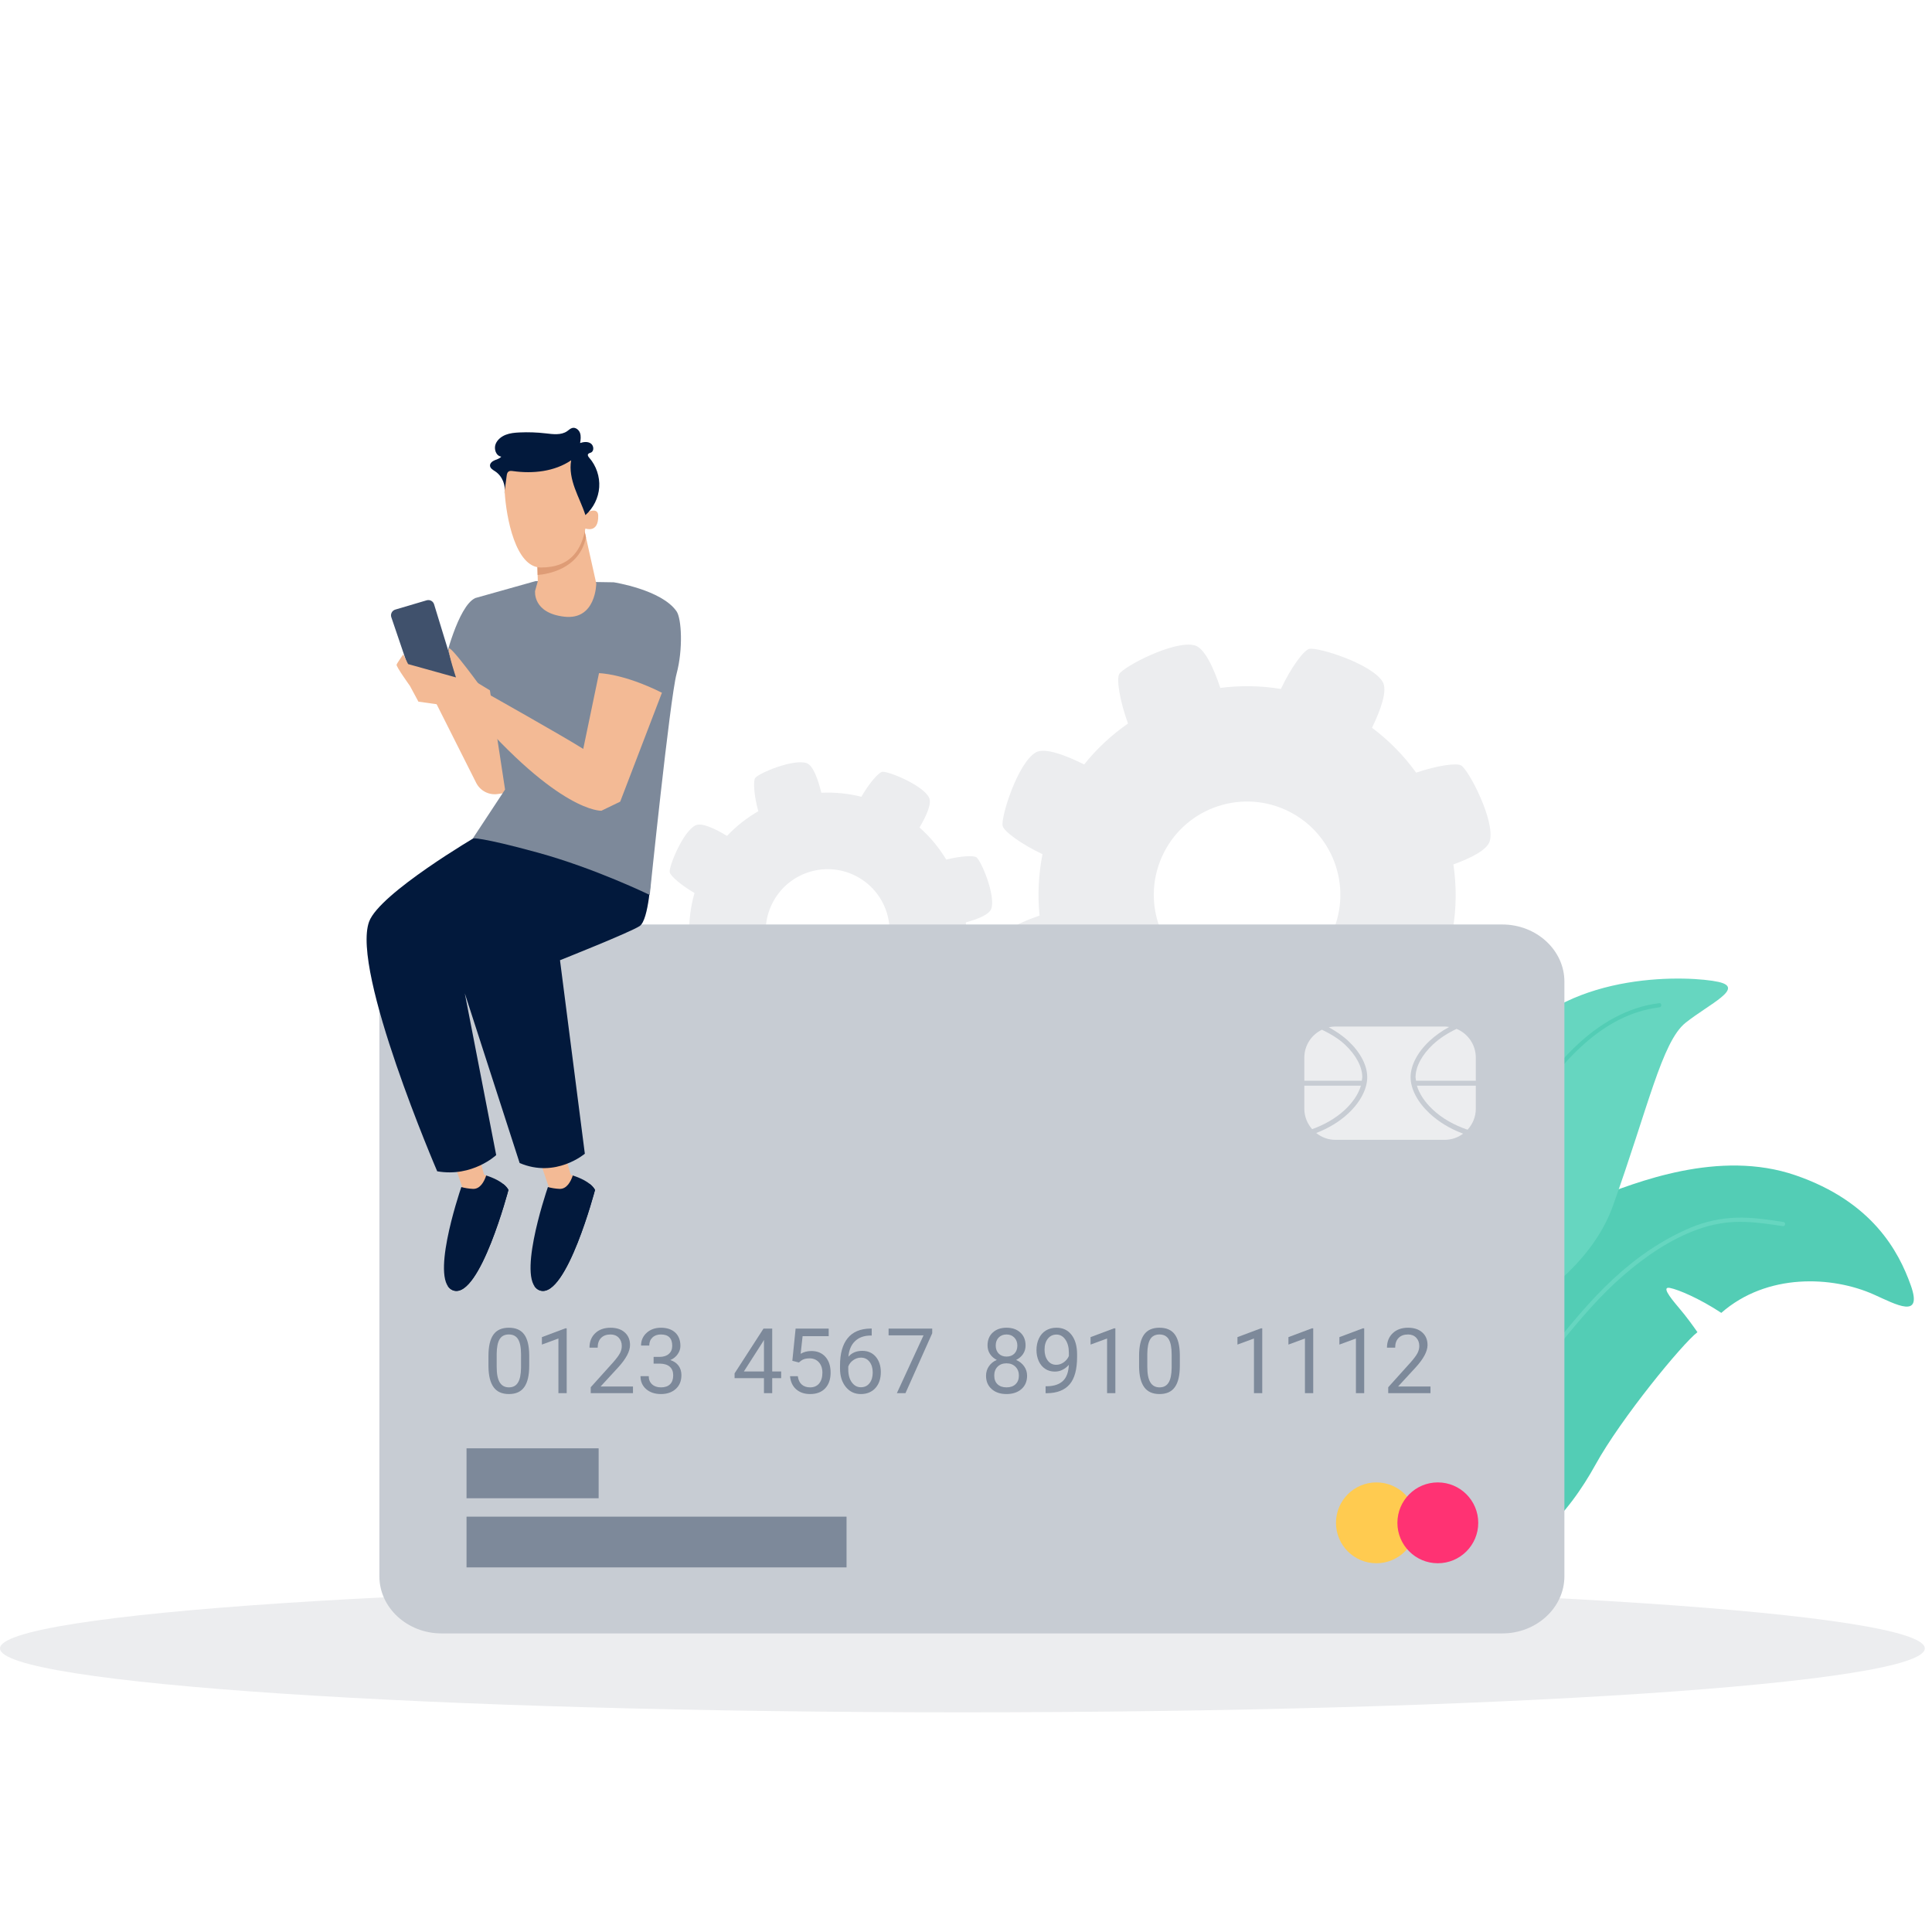 <svg fill="none" height="304" viewBox="0 0 304 304" width="304" xmlns="http://www.w3.org/2000/svg"><path d="m0 0h304v304h-304z" fill="#fff"/><g clip-rule="evenodd" fill-rule="evenodd"><path d="m302.87 259.378c0 5.554-67.799 10.056-151.435 10.056-83.635 0-151.435-4.502-151.435-10.056s67.8-10.056 151.435-10.056c83.636 0 151.435 4.502 151.435 10.056z" fill="#ecedef"/><path d="m138.758 151.231c-2.607 4.709-8.537 6.413-13.246 3.806-4.708-2.606-6.412-8.537-3.805-13.246 2.607-4.708 8.537-6.412 13.245-3.805 4.709 2.607 6.413 8.537 3.806 13.245zm.071-29.785c-.576.089-2.048 1.766-3.294 3.924-2.084-.524-4.204-.728-6.298-.631-.519-2.116-1.288-4.293-2.304-4.655-2.063-.735-7.549 1.579-8.098 2.327-.351.478-.194 2.779.482 5.235-1.797 1.038-3.459 2.338-4.921 3.884-1.867-1.132-3.96-2.135-4.936-1.671-1.978.939-4.221 6.454-4.081 7.371.088.574 1.755 2.039 3.903 3.282-.602 2.099-.875 4.244-.838 6.367-2.042.518-4.078 1.268-4.427 2.247-.734 2.063 1.579 7.549 2.326 8.098.445.327 2.467.214 4.723-.347 1.057 1.959 2.417 3.768 4.065 5.349-.985 1.71-1.756 3.493-1.339 4.373.94 1.978 6.454 4.221 7.371 4.081.517-.079 1.753-1.435 2.901-3.269 2.282.676 4.621.963 6.93.881.506 1.795 1.195 3.44 2.066 3.75 2.062.734 7.548-1.579 8.097-2.327.303-.411.228-2.171-.228-4.217 2.035-1.144 3.899-2.626 5.505-4.415 1.623.908 3.265 1.579 4.098 1.184 1.978-.94 4.222-6.454 4.081-7.371-.079-.518-1.441-1.759-3.282-2.909.59-2.265.793-4.578.647-6.853 1.89-.512 3.673-1.224 3.997-2.135.735-2.062-1.578-7.548-2.326-8.097-.447-.328-2.486-.213-4.756.355-1.122-1.863-2.531-3.573-4.208-5.055 1.066-1.798 1.958-3.744 1.515-4.676-.939-1.977-6.455-4.22-7.371-4.08z" fill="#fff"/><path d="m138.758 151.231c-2.607 4.709-8.537 6.413-13.246 3.806-4.708-2.606-6.412-8.537-3.805-13.246 2.607-4.708 8.537-6.412 13.245-3.805 4.709 2.607 6.413 8.537 3.806 13.245zm.071-29.785c-.576.089-2.048 1.766-3.294 3.924-2.084-.524-4.204-.728-6.298-.631-.519-2.116-1.288-4.293-2.304-4.655-2.063-.735-7.549 1.579-8.098 2.327-.351.478-.194 2.779.482 5.235-1.797 1.038-3.459 2.338-4.921 3.884-1.867-1.132-3.96-2.135-4.936-1.671-1.978.939-4.221 6.454-4.081 7.371.088.574 1.755 2.039 3.903 3.282-.602 2.099-.875 4.244-.838 6.367-2.042.518-4.078 1.268-4.427 2.247-.734 2.063 1.579 7.549 2.326 8.098.445.327 2.467.214 4.723-.347 1.057 1.959 2.417 3.768 4.065 5.349-.985 1.71-1.756 3.493-1.339 4.373.94 1.978 6.454 4.221 7.371 4.081.517-.079 1.753-1.435 2.901-3.269 2.282.676 4.621.963 6.93.881.506 1.795 1.195 3.44 2.066 3.75 2.062.734 7.548-1.579 8.097-2.327.303-.411.228-2.171-.228-4.217 2.035-1.144 3.899-2.626 5.505-4.415 1.623.908 3.265 1.579 4.098 1.184 1.978-.94 4.222-6.454 4.081-7.371-.079-.518-1.441-1.759-3.282-2.909.59-2.265.793-4.578.647-6.853 1.89-.512 3.673-1.224 3.997-2.135.735-2.062-1.578-7.548-2.326-8.097-.447-.328-2.486-.213-4.756.355-1.122-1.863-2.531-3.573-4.208-5.055 1.066-1.798 1.958-3.744 1.515-4.676-.939-1.977-6.455-4.22-7.371-4.08z" fill="#ecedef"/><path d="m209.612 146.818c-3.325 7.392-12.013 10.689-19.405 7.364-7.391-3.324-10.688-12.013-7.363-19.405s12.013-10.688 19.404-7.363c7.392 3.325 10.689 12.012 7.364 19.404zm-3.609-44.713c-.853.205-2.853 2.906-4.454 6.301-3.193-.526-6.4-.568-9.531-.161-1.042-3.112-2.468-6.283-4.039-6.7-3.187-.845-11.132 3.312-11.863 4.502-.467.762.057 4.196 1.377 7.798-2.568 1.782-4.9 3.939-6.9 6.443-2.944-1.467-6.21-2.71-7.617-1.893-2.851 1.656-5.53 10.213-5.205 11.572.203.851 2.888 2.842 6.267 4.439-.642 3.225-.785 6.478-.463 9.66-3 1.032-5.963 2.411-6.365 3.925-.845 3.187 3.312 11.132 4.502 11.862.709.436 3.728.014 7.045-1.109 1.83 2.807 4.098 5.353 6.768 7.521-1.266 2.689-2.2 5.461-1.464 6.729 1.656 2.851 10.213 5.53 11.571 5.206.766-.184 2.451-2.372 3.945-5.268 3.51.73 7.056.869 10.511.457.984 2.632 2.223 5.014 3.569 5.37 3.186.845 11.131-3.31 11.862-4.501.402-.655.071-3.287-.869-6.301 2.912-1.972 5.524-4.428 7.711-7.313 2.55 1.161 5.098 1.962 6.299 1.265 2.851-1.656 5.53-10.213 5.205-11.571-.183-.767-2.383-2.46-5.289-3.956.603-3.473.62-6.97.116-10.366 2.774-1.003 5.36-2.295 5.733-3.702.845-3.187-3.31-11.132-4.501-11.862-.712-.438-3.757-.01-7.094 1.126-1.916-2.657-4.244-5.047-6.945-7.063 1.375-2.831 2.47-5.862 1.69-7.205-1.656-2.851-10.214-5.53-11.572-5.205z" fill="#fff"/><path d="m209.612 146.818c-3.325 7.392-12.013 10.689-19.405 7.364-7.391-3.324-10.688-12.013-7.363-19.405s12.013-10.688 19.404-7.363c7.392 3.325 10.689 12.012 7.364 19.404zm-3.609-44.713c-.853.205-2.853 2.906-4.454 6.301-3.193-.526-6.4-.568-9.531-.161-1.042-3.112-2.468-6.283-4.039-6.7-3.187-.845-11.132 3.312-11.863 4.502-.467.762.057 4.196 1.377 7.798-2.568 1.782-4.9 3.939-6.9 6.443-2.944-1.467-6.21-2.71-7.617-1.893-2.851 1.656-5.53 10.213-5.205 11.572.203.851 2.888 2.842 6.267 4.439-.642 3.225-.785 6.478-.463 9.66-3 1.032-5.963 2.411-6.365 3.925-.845 3.187 3.312 11.132 4.502 11.862.709.436 3.728.014 7.045-1.109 1.83 2.807 4.098 5.353 6.768 7.521-1.266 2.689-2.2 5.461-1.464 6.729 1.656 2.851 10.213 5.53 11.571 5.206.766-.184 2.451-2.372 3.945-5.268 3.51.73 7.056.869 10.511.457.984 2.632 2.223 5.014 3.569 5.37 3.186.845 11.131-3.31 11.862-4.501.402-.655.071-3.287-.869-6.301 2.912-1.972 5.524-4.428 7.711-7.313 2.55 1.161 5.098 1.962 6.299 1.265 2.851-1.656 5.53-10.213 5.205-11.571-.183-.767-2.383-2.46-5.289-3.956.603-3.473.62-6.97.116-10.366 2.774-1.003 5.36-2.295 5.733-3.702.845-3.187-3.31-11.132-4.501-11.862-.712-.438-3.757-.01-7.094 1.126-1.916-2.657-4.244-5.047-6.945-7.063 1.375-2.831 2.47-5.862 1.69-7.205-1.656-2.851-10.214-5.53-11.572-5.205z" fill="#ecedef"/><path d="m250.82 188.604c6.566-2.558 19.675-7.814 31.72-3.669 12.044 4.146 16.217 11.942 18.126 17.322 1.909 5.379-2.309 3.01-5.802 1.443-6.543-2.933-16.833-3.417-24.018 2.88-3.485-2.296-6.774-3.668-8.074-3.921-1.3-.254-.141 1.308 1.363 3.074 1.277 1.498 2.287 2.925 2.958 3.884-2.331 1.775-12.007 13.523-16.057 20.874-4.049 7.352-11.512 16.626-20.885 14.805-9.373-1.82-15.86-16.847-10.653-27.143 5.207-10.295 21.32-25.653 31.322-29.549z" fill="#53cdb5"/><path d="m280.513 192.931c-2.238-.344-4.485-.673-6.755-.675-2.282-.003-4.514.427-6.657 1.202-4.287 1.549-8.178 4.223-11.607 7.185-7.211 6.231-12.32 14.439-18.878 21.291-3.527 3.686-7.513 6.86-11.922 9.429-4.128 2.405-8.851 4.265-13.709 3.773-.425-.042-.308-.695.115-.651 4.596.464 9.055-1.306 12.984-3.531 4.039-2.289 7.725-5.153 11.018-8.42 6.726-6.673 11.783-14.837 18.741-21.293 3.602-3.343 7.678-6.179 12.22-8.088 2.265-.951 4.677-1.468 7.129-1.549 2.492-.083 4.981.297 7.436.675.422.065.306.717-.115.652z" fill="#66d6c0"/><path d="m253.779 189.777c5.526-15.391 7.712-25.876 11.449-28.848 3.736-2.971 9.422-5.488 5.16-6.429-4.262-.94-23.099-1.925-32.483 9.682-9.383 11.607-14.909 34.592-25.458 41.341-10.55 6.749-2.129 9.444 4.653 8.974 8.563-.591 31.152-9.327 36.679-24.72z" fill="#66d6c0"/><path d="m261.083 158.511c-9.069 1.095-15.554 8.843-20.34 15.947-5.271 7.825-9.608 16.759-17.066 22.816-2.148 1.744-4.542 3.055-6.936 4.419-2.19 1.248-4.696 2.544-7.287 1.946-.416-.097-.24-.735.176-.639 2.321.536 4.585-.653 6.552-1.753 1.962-1.095 3.934-2.171 5.764-3.48 3.982-2.847 7.1-6.73 9.88-10.714 5.279-7.569 9.391-16.047 16.159-22.473 3.631-3.449 8.058-6.123 13.098-6.731.423-.052.418.611 0 .662z" fill="#53cdb5"/><path d="m236.387 257.018h-166.919c-5.374 0-9.771-4.043-9.771-8.984v-93.582c0-4.942 4.397-8.984 9.771-8.984h166.919c5.374 0 9.771 4.042 9.771 8.984v93.582c0 4.941-4.397 8.984-9.771 8.984z" fill="#c7ccd3"/><path d="m224.908 175.159c-1.869-1.756-2.948-3.818-2.951-5.657-.003-1.872 1.099-3.967 3.021-5.751.907-.841 1.935-1.554 3.047-2.156-.23-.033-.459-.071-.698-.071h-17.201c-.359 0-.706.044-1.042.117 1.129.616 2.184 1.326 3.099 2.186 1.873 1.757 2.948 3.818 2.951 5.654.003 1.872-1.099 3.967-3.021 5.752-1.415 1.311-3.129 2.32-5.011 3.046.834.662 1.876 1.075 3.024 1.075h17.201c1.09 0 2.087-.37 2.9-.972-2.018-.744-3.831-1.827-5.319-3.223z" fill="#ecedef"/><path d="m214.273 170.05c.023-.189.081-.385.081-.569-.003-1.623-.989-3.477-2.704-5.088-1.03-.967-2.296-1.719-3.644-2.367-1.635.792-2.771 2.452-2.771 4.39v3.634z" fill="#ecedef"/><path d="m205.235 170.83v3.632c0 1.236.473 2.35 1.228 3.211 1.948-.7 3.712-1.708 5.12-3.012 1.299-1.205 2.181-2.546 2.558-3.831z" fill="#ecedef"/><path d="m222.949 170.83c.372 1.26 1.231 2.576 2.495 3.76 1.485 1.397 3.377 2.458 5.475 3.17.8-.871 1.299-2.022 1.299-3.298v-3.632z" fill="#ecedef"/><path d="m232.218 170.05v-3.634c0-2.04-1.25-3.785-3.025-4.519-1.375.645-2.631 1.449-3.686 2.426-1.763 1.635-2.774 3.523-2.77 5.179 0 .178.056.366.079.548z" fill="#ecedef"/><path d="m216.576 245.978c-3.512 0-6.36-2.848-6.36-6.36 0-3.513 2.848-6.361 6.36-6.361 3.514 0 6.361 2.848 6.361 6.361 0 3.512-2.847 6.36-6.361 6.36z" fill="#ffcb50"/><path d="m232.602 239.618c0 3.512-2.847 6.36-6.361 6.36-3.512 0-6.36-2.848-6.36-6.36 0-3.513 2.848-6.361 6.36-6.361 3.514 0 6.361 2.848 6.361 6.361z" fill="#ff3273"/><path d="m73.408 235.751h20.787v-7.858h-20.787z" fill="#7d899a"/><path d="m73.408 246.628h59.796v-7.981h-59.796z" fill="#7d899a"/><path d="m81.985 213.117c0-1.093-.158-1.888-.465-2.39-.307-.497-.791-.749-1.455-.749-.661 0-1.144.252-1.447.745-.302.501-.455 1.264-.465 2.297v2.064c0 1.098.158 1.907.479 2.432.316.521.8.786 1.446.786.637 0 1.111-.246 1.418-.744.312-.488.47-1.264.488-2.325zm1.288 1.763c0 1.516-.256 2.637-.777 3.372-.511.734-1.321 1.102-2.418 1.102-1.084 0-1.888-.358-2.409-1.08-.521-.715-.791-1.79-.81-3.217v-1.721c0-1.497.261-2.604.777-3.329.516-.726 1.325-1.089 2.428-1.089 1.093 0 1.897.349 2.413 1.051.516.698.781 1.781.795 3.237z" fill="#7d899a"/><path d="m89.169 219.214h-1.302v-8.603l-2.599.958v-1.172l3.697-1.386h.204z" fill="#7d899a"/><path d="m99.6 219.214h-6.649v-.93l3.515-3.906c.516-.586.879-1.069 1.074-1.437.2-.372.298-.754.298-1.148 0-.531-.163-.963-.479-1.303-.326-.339-.753-.511-1.284-.511-.642 0-1.144.181-1.497.548-.358.363-.535.875-.535 1.526h-1.288c0-.939.298-1.693.902-2.27.6-.576 1.404-.865 2.418-.865.94 0 1.688.247 2.237.744.549.493.823 1.154.823 1.977 0 1-.637 2.19-1.911 3.571l-2.721 2.953h5.097z" fill="#7d899a"/><path d="m102.845 213.508h.972c.605-.009 1.088-.167 1.433-.479.353-.311.525-.735.525-1.265 0-1.19-.59-1.785-1.781-1.785-.558 0-1 .158-1.335.479-.33.316-.497.739-.497 1.264h-1.293c0-.804.298-1.474.883-2.004.591-.535 1.34-.8 2.242-.8.958 0 1.711.256 2.255.763s.814 1.209.814 2.112c0 .441-.139.869-.428 1.283-.284.414-.674.725-1.167.93.558.176.991.469 1.293.874.307.414.46.912.46 1.502 0 .912-.302 1.637-.893 2.172-.599.535-1.372.8-2.325.8s-1.73-.261-2.325-.772c-.6-.521-.897-1.2-.897-2.046h1.297c0 .534.177.962.521 1.283.353.321.818.483 1.404.483.623 0 1.098-.162 1.433-.492.325-.321.492-.791.492-1.4 0-.59-.181-1.042-.544-1.362-.362-.312-.888-.475-1.567-.484h-.972z" fill="#7d899a"/><path d="m117.048 215.801h3.162v-4.976l-.153.279zm4.459 0h1.409v1.056h-1.409v2.357h-1.297v-2.357h-4.623v-.758l4.548-7.041h1.372z" fill="#7d899a"/><path d="m124.674 214.122.516-5.064h5.204v1.19h-4.106l-.307 2.772c.493-.293 1.06-.437 1.693-.437.925 0 1.66.302 2.204.916.544.609.818 1.437.818 2.479 0 1.046-.283 1.869-.851 2.474-.562.6-1.353.902-2.367.902-.897 0-1.632-.247-2.195-.744-.571-.498-.892-1.191-.972-2.065h1.224c.074.581.283 1.019.618 1.312.335.297.777.446 1.325.446.6 0 1.07-.204 1.414-.614.339-.409.512-.977.512-1.697 0-.679-.186-1.223-.554-1.637-.372-.409-.86-.619-1.474-.619-.567 0-1.005.126-1.33.372l-.34.279z" fill="#7d899a"/><path d="m135.472 213.624c-.442 0-.851.135-1.219.4-.376.265-.632.6-.776.995v.475c0 .837.19 1.516.562 2.027.382.512.847.763 1.414.763.577 0 1.037-.209 1.367-.642.335-.423.503-.986.503-1.679 0-.697-.173-1.26-.507-1.692-.34-.428-.786-.647-1.344-.647zm1.693-4.576v1.098h-.233c-1.004.019-1.809.316-2.4.893-.599.576-.944 1.385-1.032 2.437.53-.614 1.26-.921 2.186-.921.884 0 1.59.311 2.12.93.526.628.791 1.432.791 2.418 0 1.042-.284 1.879-.856 2.511-.567.623-1.334.94-2.288.94-.976 0-1.762-.373-2.367-1.121-.604-.744-.907-1.707-.907-2.884v-.497c0-1.869.4-3.297 1.196-4.283.8-.991 1.985-1.492 3.562-1.521z" fill="#7d899a"/><path d="m146.684 209.784-4.208 9.43h-1.354l4.195-9.096h-5.497v-1.06h6.864z" fill="#7d899a"/><path d="m158.379 209.979c-.507 0-.916.158-1.227.47-.317.316-.475.744-.475 1.279 0 .52.158.934.465 1.255.312.316.725.474 1.237.474.521 0 .93-.158 1.242-.474.306-.321.46-.735.46-1.255 0-.512-.158-.935-.479-1.261-.321-.325-.73-.488-1.223-.488zm1.944 6.464c0-.563-.181-1.028-.544-1.386-.358-.358-.833-.539-1.409-.539-.586 0-1.051.181-1.4.53-.354.358-.526.823-.526 1.395 0 .581.168 1.032.512 1.363.34.329.814.497 1.423.497.605 0 1.079-.168 1.423-.502.344-.331.521-.782.521-1.358zm1.051-4.734c0 .506-.135.958-.4 1.353-.27.395-.632.702-1.088.925.53.233.953.563 1.26 1 .312.437.465.935.465 1.484 0 .883-.297 1.581-.888 2.101-.595.521-1.377.782-2.344.782-.976 0-1.758-.261-2.343-.787-.591-.52-.884-1.217-.884-2.096 0-.544.149-1.042.451-1.484.298-.442.712-.777 1.241-1.005-.45-.223-.804-.53-1.065-.925-.26-.395-.39-.846-.39-1.348 0-.856.275-1.535.823-2.037.549-.502 1.269-.754 2.167-.754.893 0 1.619.252 2.167.754.554.502.828 1.181.828 2.037z" fill="#7d899a"/><path d="m166.197 214.75c.427 0 .827-.13 1.195-.4.363-.261.628-.59.795-.981v-.516c0-.846-.181-1.535-.549-2.065-.367-.53-.832-.795-1.395-.795-.567 0-1.023.219-1.367.651-.344.437-.516 1.009-.516 1.721 0 .692.167 1.264.498 1.711.334.451.781.674 1.339.674zm1.985 0c-.269.321-.59.577-.967.772-.372.195-.786.298-1.233.298-.585 0-1.092-.145-1.529-.438-.433-.284-.767-.692-1.009-1.214-.233-.525-.354-1.102-.354-1.734 0-.679.131-1.293.386-1.832.261-.549.628-.963 1.102-1.251s1.023-.433 1.656-.433c1.004 0 1.799.377 2.376 1.126.581.753.87 1.776.87 3.073v.377c0 1.977-.391 3.418-1.172 4.33-.781.907-1.963 1.376-3.534 1.399h-.251v-1.097h.269c1.065-.018 1.884-.298 2.456-.832.572-.535.883-1.386.934-2.544z" fill="#7d899a"/><path d="m175.502 219.214h-1.303v-8.603l-2.599.958v-1.172l3.697-1.386h.205z" fill="#7d899a"/><path d="m184.361 213.118c0-1.093-.159-1.888-.466-2.39-.307-.498-.79-.749-1.455-.749-.66 0-1.144.251-1.447.744-.302.502-.455 1.265-.465 2.297v2.065c0 1.097.159 1.907.48 2.432.316.521.799.786 1.446.786.637 0 1.111-.246 1.418-.744.312-.488.47-1.265.489-2.325zm1.287 1.762c0 1.516-.256 2.637-.777 3.372-.511.734-1.32 1.102-2.418 1.102-1.083 0-1.888-.358-2.408-1.08-.522-.715-.791-1.79-.81-3.217v-1.721c0-1.497.261-2.604.777-3.329.516-.726 1.325-1.089 2.427-1.089 1.093 0 1.897.349 2.414 1.051.516.698.781 1.781.795 3.237z" fill="#7d899a"/><path d="m198.614 219.214h-1.303v-8.603l-2.599.958v-1.172l3.697-1.386h.205z" fill="#7d899a"/><path d="m206.635 219.214h-1.302v-8.603l-2.599.958v-1.172l3.696-1.386h.205z" fill="#7d899a"/><path d="m214.657 219.214h-1.302v-8.603l-2.6.958v-1.172l3.697-1.386h.205z" fill="#7d899a"/><path d="m225.087 219.214h-6.65v-.93l3.516-3.906c.516-.586.879-1.069 1.074-1.437.2-.372.298-.754.298-1.148 0-.531-.163-.963-.479-1.303-.326-.339-.754-.511-1.284-.511-.642 0-1.144.181-1.497.548-.358.363-.535.875-.535 1.526h-1.288c0-.939.297-1.693.902-2.27.599-.576 1.404-.865 2.418-.865.939 0 1.688.247 2.237.744.549.493.823 1.154.823 1.977 0 1-.637 2.19-1.911 3.571l-2.721 2.953h5.097z" fill="#7d899a"/><path d="m72.499 187.297c.294.013.602.066.926.174 1.069.357 2.055-.016 3.051-.417.037-.451.058-.908.052-1.389-.003-.248.019-.481.06-.7-.252-.079-.413-.121-.413-.121l-1.411-4.992-4.342.217 2.28 6.621s-.077.222-.203.607z" fill="#f3ba95"/><path d="m76.504 184.964c-.312.942-.94 2.156-2.092 2.106-.69-.03-1.311-.149-1.824-.286-.414 1.217-5.107 15.258-1.161 16.297 4.124 1.085 8.575-15.848 8.575-15.848-.672-1.261-2.641-1.998-3.498-2.269z" fill="#02193c"/><path d="m79.188 186.306c-.797 2.81-5.021 16.993-8.739 16.015-.003-.001-.005-.003-.005-.003.238.381.558.651.982.762 4.125 1.086 8.576-15.847 8.576-15.847-.188-.351-.479-.656-.814-.927z" fill="#02193c"/><path d="m86.122 187.297c.294.013.602.066.926.174 1.069.357 2.055-.016 3.05-.417.037-.451.058-.908.053-1.389-.003-.248.019-.481.06-.7-.252-.079-.413-.121-.413-.121l-1.412-4.992-4.342.217 2.279 6.621s-.076.222-.203.607z" fill="#f3ba95"/><path d="m102.444 137.736s-.326 7.002-1.792 7.978c-1.465.978-12.536 5.374-12.536 5.374l3.908 30.447s-4.559 3.907-10.258 1.465l-8.629-26.702 4.939 25.454s-3.745 3.527-9.281 2.551c0 0-13.575-31.507-10.714-39.285 1.649-4.483 17.009-13.469 17.009-13.469l1.954-2.279z" fill="#02193c"/><path d="m90.127 184.964c-.313.942-.939 2.156-2.092 2.106-.689-.03-1.31-.149-1.823-.286-.415 1.217-5.108 15.258-1.162 16.297 4.125 1.085 8.575-15.848 8.575-15.848-.672-1.261-2.64-1.998-3.497-2.269z" fill="#02193c"/><path d="m92.811 186.306c-.797 2.81-5.021 16.993-8.738 16.015-.003-.001-.005-.003-.008-.004.24.382.56.652.984.763 4.125 1.086 8.576-15.847 8.576-15.847-.187-.351-.478-.656-.814-.927z" fill="#02193c"/><path d="m67.66 108.736 4.089-7.995 6.611 5.722 1.773 18.225-1.835.256c-1.388.194-2.746-.518-3.375-1.771z" fill="#f3ba95"/><path d="m74.8 94.099 9.489-2.667 12.278.193s7.54 1.16 9.892 4.571c.78 1.133 1.048 5.913 0 9.823-1.049 3.909-4.222 34.803-4.222 34.803s-8.613-4.199-17.673-6.679c-9.059-2.479-10.157-2.227-10.157-2.227l5.065-7.684-2.384-15.607-7.156-4.335s2.102-8.952 4.867-10.191z" fill="#7d899a"/><path d="m64.597 106.018-3.023-8.894c-.172-.507.112-1.055.625-1.206l4.936-1.46c.495-.146 1.016.134 1.167.627l3.636 11.886z" fill="#fff"/><path d="m64.597 106.018-3.023-8.894c-.172-.507.112-1.055.625-1.206l4.936-1.46c.495-.146 1.016.134 1.167.627l3.636 11.886z" fill="#40516c"/><path d="m94.252 105.923s3.8.028 9.903 3.079l-6.565 17.137-2.956 1.43s-6.58.382-20.693-16.02l-8.105-1.145-1.334-2.479s-2.194-3.051-2.098-3.337 1.049-1.621 1.049-1.621l.763 1.526 7.534 2.098s-1.145-3.433-1.145-4.482 5.626 6.77 5.626 6.77 12.397 6.961 15.543 8.964z" fill="#f3ba95"/><path d="m91.863 83.024 1.959 8.782s-.018 5.815-5.038 5.229c-5.021-.585-4.588-4.052-4.588-4.052l.427-1.527-.137-5.184z" fill="#f3ba95"/><path d="m92.201 84.544-.28-1.257-2.281.715-2.172.957-2.947 2.689.075 2.825c1.469-.114 6.577-.877 7.605-5.93z" fill="#de9c76"/><path d="m85.097 89.296c2.365.008 4.073-.706 5.237-2.03.9-1.023 1.476-2.41 1.78-4.108 0 0 2.081.82 2.016-2.032-.028-1.257-1.448-.631-1.448-.631s2.694-10.243-3.798-11.278c-6.491-1.036-9.793 2.754-9.469 8.2.237 3.979 1.696 11.864 5.681 11.879z" fill="#f3ba95"/><path d="m77.919 74.171c-.347-.23-.784-.467-.815-.882-.03-.4.353-.707.723-.864.37-.157.793-.259 1.045-.571-.831-.113-1.196-1.218-.881-1.995.276-.68.899-1.174 1.582-1.443.684-.268 1.427-.336 2.159-.37 1.378-.064 2.761-.016 4.131.143 1.15.134 2.422.318 3.375-.34.271-.188.514-.443.837-.515.514-.114 1.025.31 1.196.808.172.499.092 1.044.011 1.566.549-.18 1.193-.259 1.671.065.48.324.57 1.181.049 1.431-.17.081-.394.105-.478.274-.093.188.063.398.201.557 1.1 1.26 1.674 2.965 1.561 4.634-.113 1.669-.912 3.281-2.171 4.381-.46-1.433-1.146-2.783-1.659-4.198s-.852-2.944-.58-4.424c-2.632 1.78-6.014 2.137-9.161 1.698-.238-.033-.504-.065-.7.074-.209.149-.26.433-.293.686-.123.939-.246 1.879-.369 2.818.287-1.321-.308-2.789-1.435-3.537z" fill="#02193c"/></g></svg>